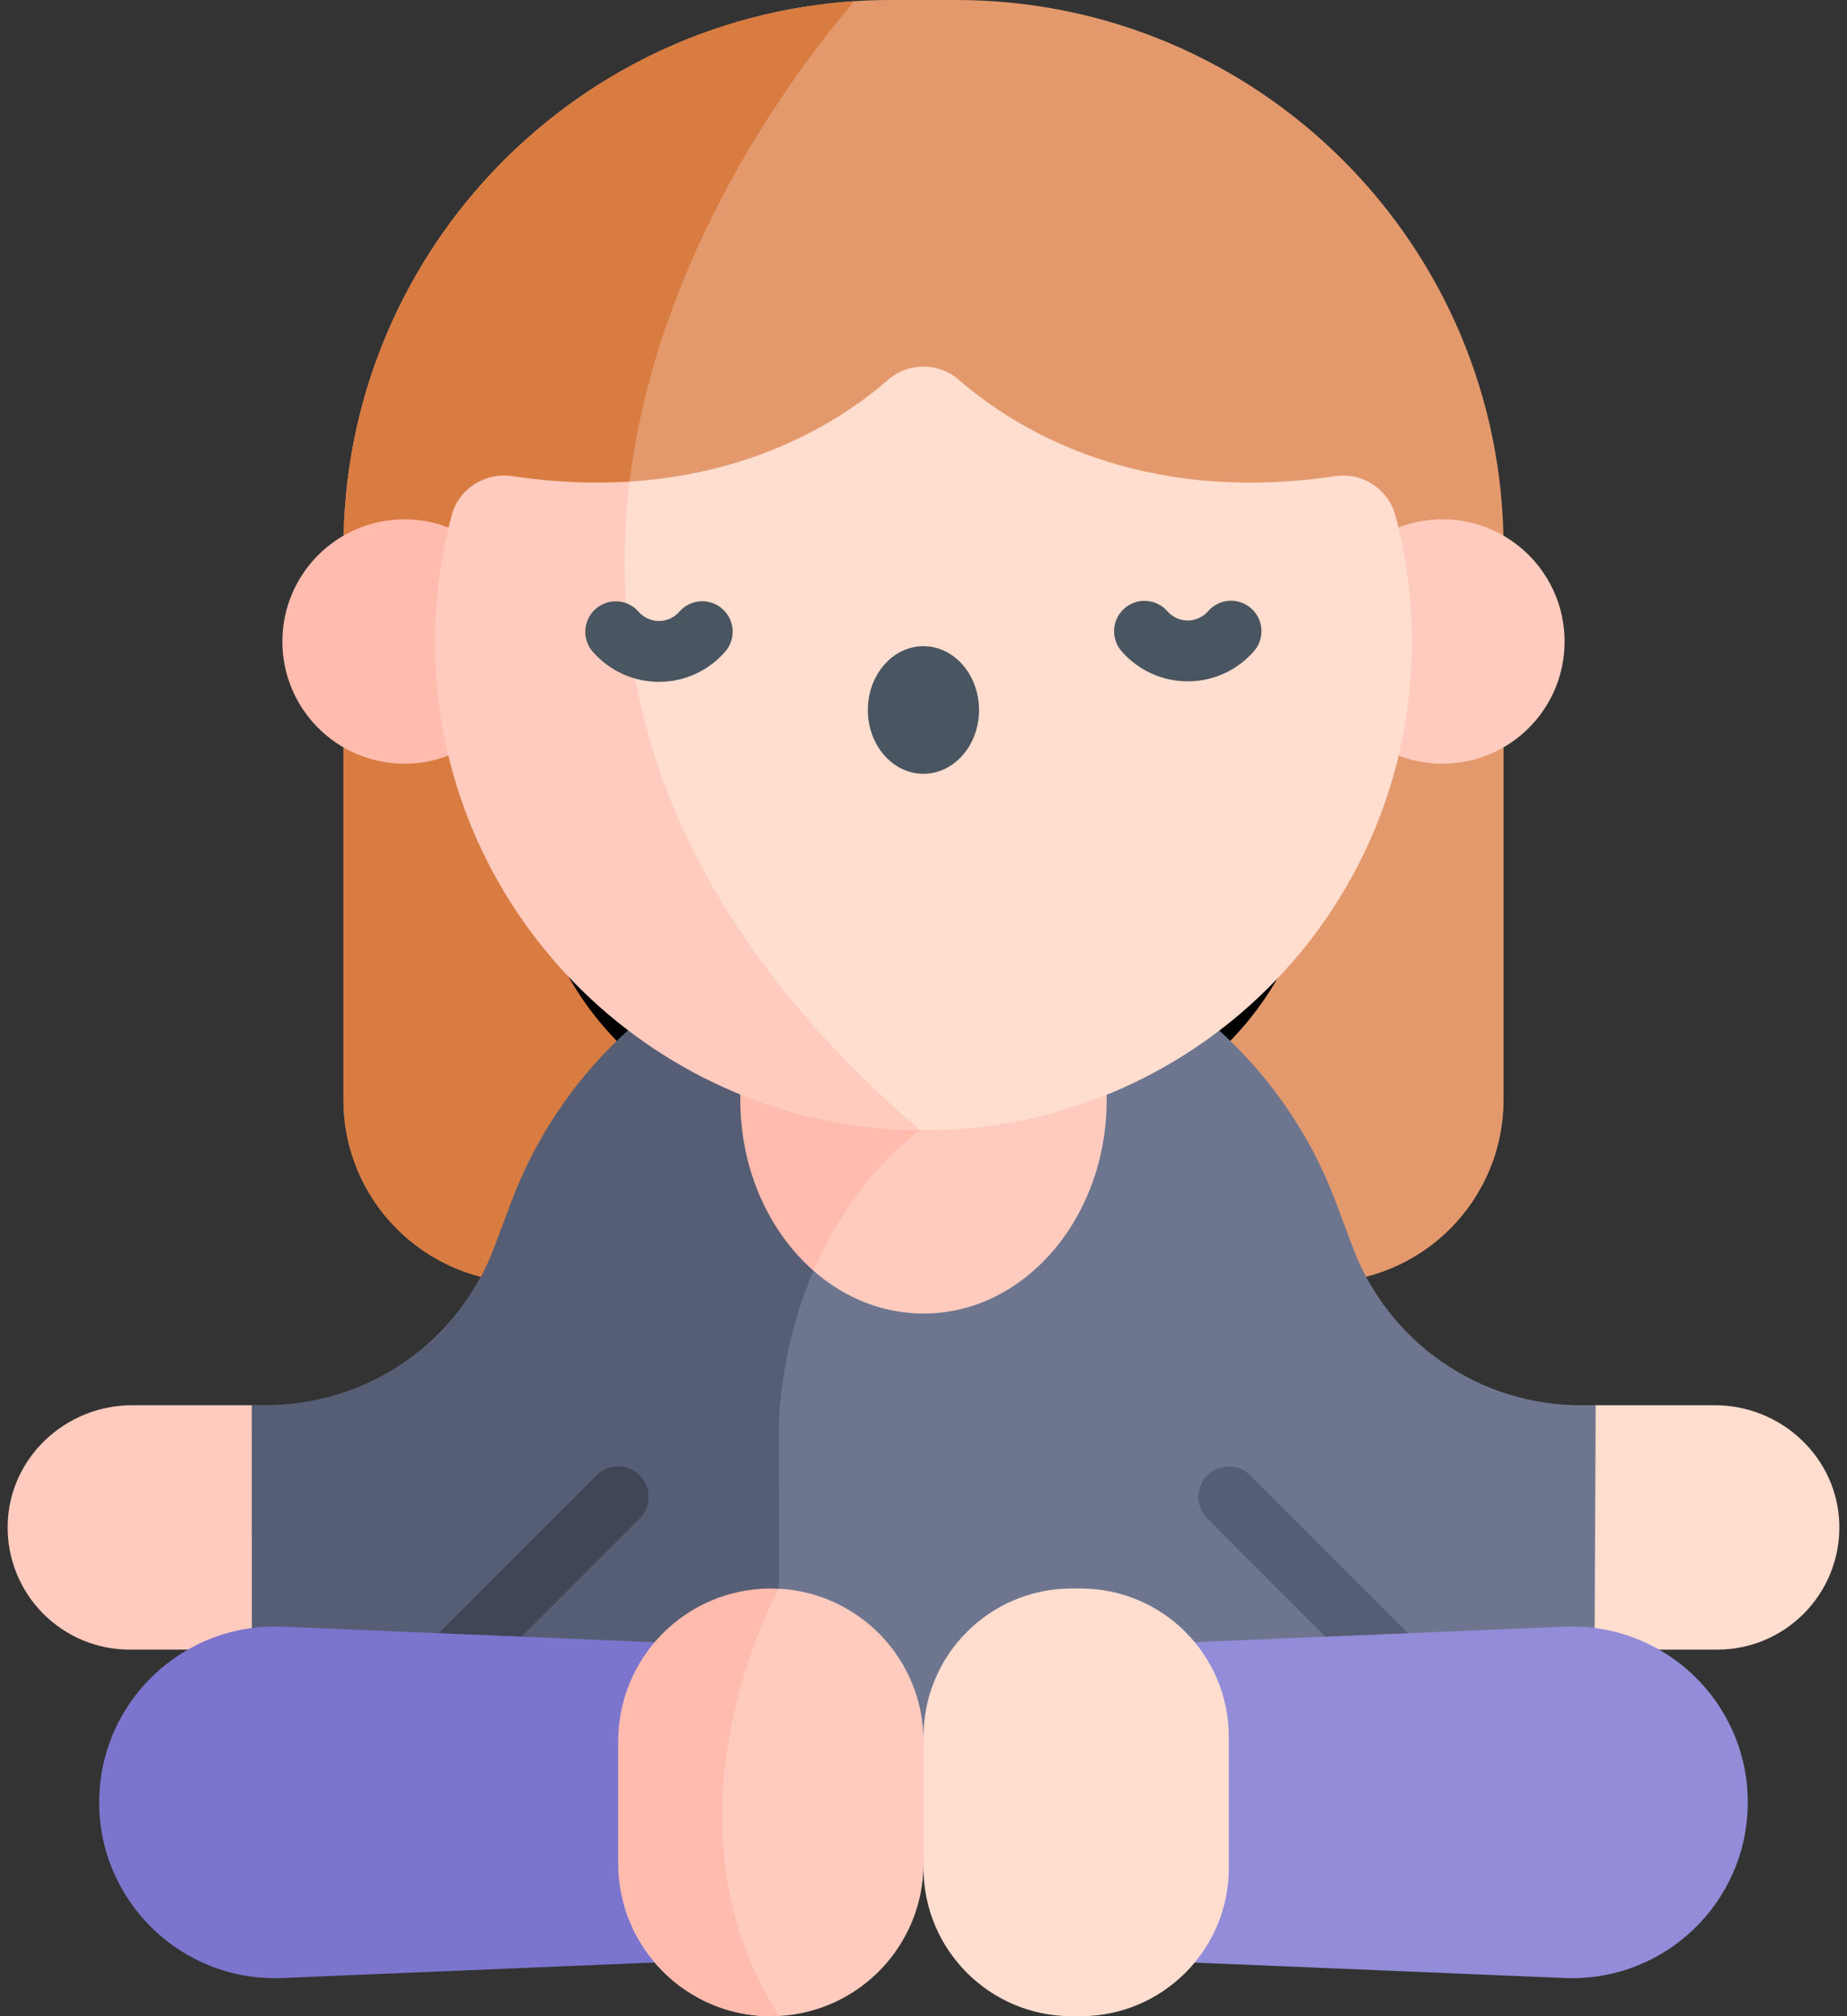 <svg xmlns="http://www.w3.org/2000/svg" width="44" height="48" viewBox="0 0 44 48" fill="none"><rect x="0" y="0" width="44" height="48" fill="#333333" stroke="none"/><g id="meditation_11031220 1" clip-path="url(#clip0_1527_4999)"><g id="Group"><path id="Vector" d="M35.818 13.04V26.182C35.818 28.582 33.872 30.529 31.472 30.529H12.528C10.128 30.529 8.182 28.582 8.182 26.182V13.04C8.182 6.131 13.554 0.477 20.349 0.029C20.637 0.01 20.929 0 21.221 0H22.779C29.98 0 35.818 5.838 35.818 13.04Z" fill="#E4996D"></path><path id="Vector_2" d="M25.624 30.529H12.528C10.128 30.529 8.182 28.582 8.182 26.182V13.04C8.182 6.131 13.554 0.477 20.349 0.029C17.645 3.206 8.476 15.834 22.386 27.299C23.825 28.485 24.885 29.558 25.624 30.529Z" fill="#D97C41"></path><path id="Vector_3" d="M21.999 19.538L20.064 19.547L20.062 19.528L21.999 19.538Z" fill="white" stroke="black" stroke-width="15" stroke-miterlimit="10" stroke-linecap="round" stroke-linejoin="round"></path><path id="Vector_4" d="M23.937 19.528L23.935 19.547L22 19.538L23.937 19.528Z" fill="white" stroke="black" stroke-width="15" stroke-miterlimit="10" stroke-linecap="round" stroke-linejoin="round"></path><path id="Vector_5" d="M38.386 36.592L37.987 39.273H36.008C34.667 39.273 32.182 40.728 32.182 40.728L22 42.909L16.485 41.727L11.818 40.727C11.818 40.727 9.333 39.273 7.992 39.273H6.001L5.612 36.364L5.998 33.454H6.347C8.504 33.454 10.459 32.26 11.455 30.394L11.456 30.395L13.768 28.305L14.96 24.53C16.016 23.575 17.261 22.84 18.618 22.377C19.688 22.013 20.827 21.818 22 21.818C24.187 21.818 26.26 22.496 27.978 23.687C29.695 24.877 31.058 26.579 31.826 28.628L32.226 29.694C33.074 31.956 35.237 33.454 37.653 33.454H38.014L38.386 36.592Z" fill="#6E768F"></path><path id="Vector_6" d="M21.922 26.909C21.922 26.909 18.865 28.946 18.556 33.781L18.557 42.171L11.818 40.728C11.818 40.728 9.333 39.273 7.992 39.273H6.001L5.612 36.364L5.998 33.454H6.347C8.763 33.454 10.926 31.956 11.774 29.694L12.174 28.628C13.298 25.63 15.697 23.372 18.618 22.377L21.922 26.909Z" fill="#565E75"></path><path id="Vector_7" d="M6 39.273H3.091C2.287 39.273 1.56 38.947 1.033 38.421C0.491 37.878 0.162 37.121 0.183 36.289C0.222 34.702 1.562 33.454 3.15 33.454H5.997L6 39.273Z" fill="#FFCBBE"></path><path id="Vector_8" d="M43.817 36.289C43.837 37.121 43.508 37.878 42.966 38.421C42.439 38.947 41.712 39.273 40.908 39.273H37.986L38.013 33.454H40.849C42.437 33.454 43.777 34.702 43.817 36.289Z" fill="#FFDDCF"></path><path id="Vector_9" d="M10.363 40.724C10.178 40.724 9.992 40.654 9.851 40.512C9.568 40.229 9.568 39.771 9.851 39.488L14.214 35.124C14.498 34.841 14.956 34.841 15.239 35.124C15.522 35.407 15.522 35.866 15.239 36.149L10.875 40.512C10.734 40.654 10.548 40.724 10.363 40.724Z" fill="#404656"></path><path id="Vector_10" d="M33.636 40.724C33.451 40.724 33.265 40.654 33.124 40.512L28.76 36.149C28.477 35.866 28.477 35.407 28.76 35.124C29.043 34.841 29.502 34.841 29.785 35.124L34.148 39.488C34.431 39.771 34.431 40.229 34.148 40.512C34.007 40.654 33.821 40.724 33.636 40.724Z" fill="#565E75"></path><path id="Vector_11" d="M24.182 46.545L37.276 47.091C39.654 47.19 41.636 45.289 41.636 42.909C41.636 40.529 39.654 38.628 37.276 38.727L24.182 39.273V46.545Z" fill="#928CD9"></path><path id="Vector_12" d="M34.363 18.182C35.97 18.182 37.272 16.879 37.272 15.273C37.272 13.666 35.97 12.364 34.363 12.364C32.757 12.364 31.454 13.666 31.454 15.273C31.454 16.879 32.757 18.182 34.363 18.182Z" fill="#FFCBBE"></path><path id="Vector_13" d="M9.636 18.182C11.242 18.182 12.545 16.879 12.545 15.273C12.545 13.666 11.242 12.364 9.636 12.364C8.029 12.364 6.727 13.666 6.727 15.273C6.727 16.879 8.029 18.182 9.636 18.182Z" fill="#FFBBAE"></path><path id="Vector_14" d="M19.818 46.545L6.723 47.091C4.345 47.19 2.363 45.289 2.363 42.909C2.363 40.529 4.345 38.628 6.723 38.727L19.818 39.273V46.545Z" fill="#7C75CE"></path><path id="Vector_15" d="M22.386 43.053L22 44.363C22 46.308 20.474 47.895 18.556 47.995C18.492 47.998 18.428 48 18.363 48C17.254 48 16.262 47.503 15.595 46.721H15.596L16.309 39.469L18.556 37.823C20.474 37.924 22 39.511 22 41.455L22.386 43.053Z" fill="#FFCBBE"></path><path id="Vector_16" d="M18.556 47.995C18.493 47.998 18.428 48 18.363 48C16.355 48 14.727 46.373 14.727 44.363V41.455C14.727 40.45 15.134 39.541 15.792 38.883C16.45 38.225 17.36 37.818 18.363 37.818C18.428 37.818 18.493 37.82 18.556 37.823C18.556 37.823 15.51 43.22 18.556 47.995Z" fill="#FFBBAE"></path><path id="Vector_17" d="M25.743 48H25.529C23.58 48 22 46.42 22 44.471V41.348C22 39.398 23.58 37.818 25.529 37.818H25.743C27.693 37.818 29.273 39.398 29.273 41.348V44.471C29.273 46.42 27.693 48 25.743 48Z" fill="#FFDDCF"></path><path id="Vector_18" d="M26.364 26.182C26.364 28.994 24.41 31.272 22 31.272C21.017 31.272 20.11 30.893 19.38 30.253L17.637 26.057C17.664 24.748 18.116 23.561 18.835 22.675C19.631 21.699 20.755 21.091 22 21.091C24.41 21.091 26.364 23.37 26.364 26.182Z" fill="#FFCBBE"></path><path id="Vector_19" d="M21.921 26.909C21.921 26.909 20.385 27.933 19.38 30.253C18.321 29.325 17.636 27.847 17.636 26.182C17.636 24.823 18.093 23.588 18.835 22.675L21.921 26.909Z" fill="#FFBBAE"></path><path id="Vector_20" d="M33.636 15.287C33.636 21.723 28.398 26.937 21.947 26.909H21.921L17.636 24.984L11.969 14.068L15 11.465C18.091 11.27 20.118 9.946 21.16 9.04C21.64 8.623 22.359 8.623 22.839 9.04C24.169 10.196 27.104 12.033 31.803 11.336C32.451 11.239 33.071 11.639 33.241 12.272C33.499 13.233 33.636 14.244 33.636 15.287Z" fill="#FFDDCF"></path><path id="Vector_21" d="M21.922 26.909C15.686 26.868 10.547 21.857 10.368 15.627C10.334 14.462 10.474 13.333 10.76 12.266C10.93 11.636 11.551 11.24 12.197 11.336C13.213 11.486 14.147 11.519 15 11.465C14.423 16.15 15.78 21.639 21.922 26.909Z" fill="#FFCBBE"></path><g id="Group_2"><g id="Group_3"><path id="Vector_22" d="M21.998 18.422C22.73 18.422 23.323 17.742 23.323 16.904C23.323 16.065 22.73 15.384 21.998 15.384C21.267 15.384 20.674 16.065 20.674 16.904C20.674 17.742 21.267 18.422 21.998 18.422Z" fill="#495560"></path></g><g id="Group_4"><path id="Vector_23" d="M15.698 16.233C15.094 16.233 14.52 15.972 14.122 15.517C13.859 15.215 13.89 14.758 14.191 14.495C14.493 14.232 14.95 14.262 15.213 14.564C15.336 14.704 15.512 14.784 15.698 14.784H15.698C15.884 14.784 16.061 14.704 16.183 14.563C16.446 14.261 16.903 14.229 17.205 14.492C17.507 14.754 17.539 15.212 17.276 15.514C16.879 15.971 16.304 16.233 15.7 16.233C15.699 16.233 15.698 16.233 15.698 16.233Z" fill="#495560"></path></g><g id="Group_5"><path id="Vector_24" d="M28.294 16.221C27.691 16.221 27.116 15.96 26.719 15.505C26.456 15.203 26.487 14.746 26.788 14.483C27.09 14.22 27.547 14.251 27.81 14.552C27.933 14.692 28.109 14.773 28.294 14.773H28.295C28.48 14.772 28.657 14.692 28.779 14.551C29.042 14.249 29.5 14.217 29.802 14.48C30.103 14.742 30.135 15.2 29.873 15.502C29.476 15.959 28.901 16.221 28.297 16.221C28.296 16.221 28.295 16.221 28.294 16.221Z" fill="#495560"></path></g></g></g></g><defs><clipPath id="clip0_1527_4999"><rect width="44" height="48" fill="white"></rect></clipPath></defs></svg>